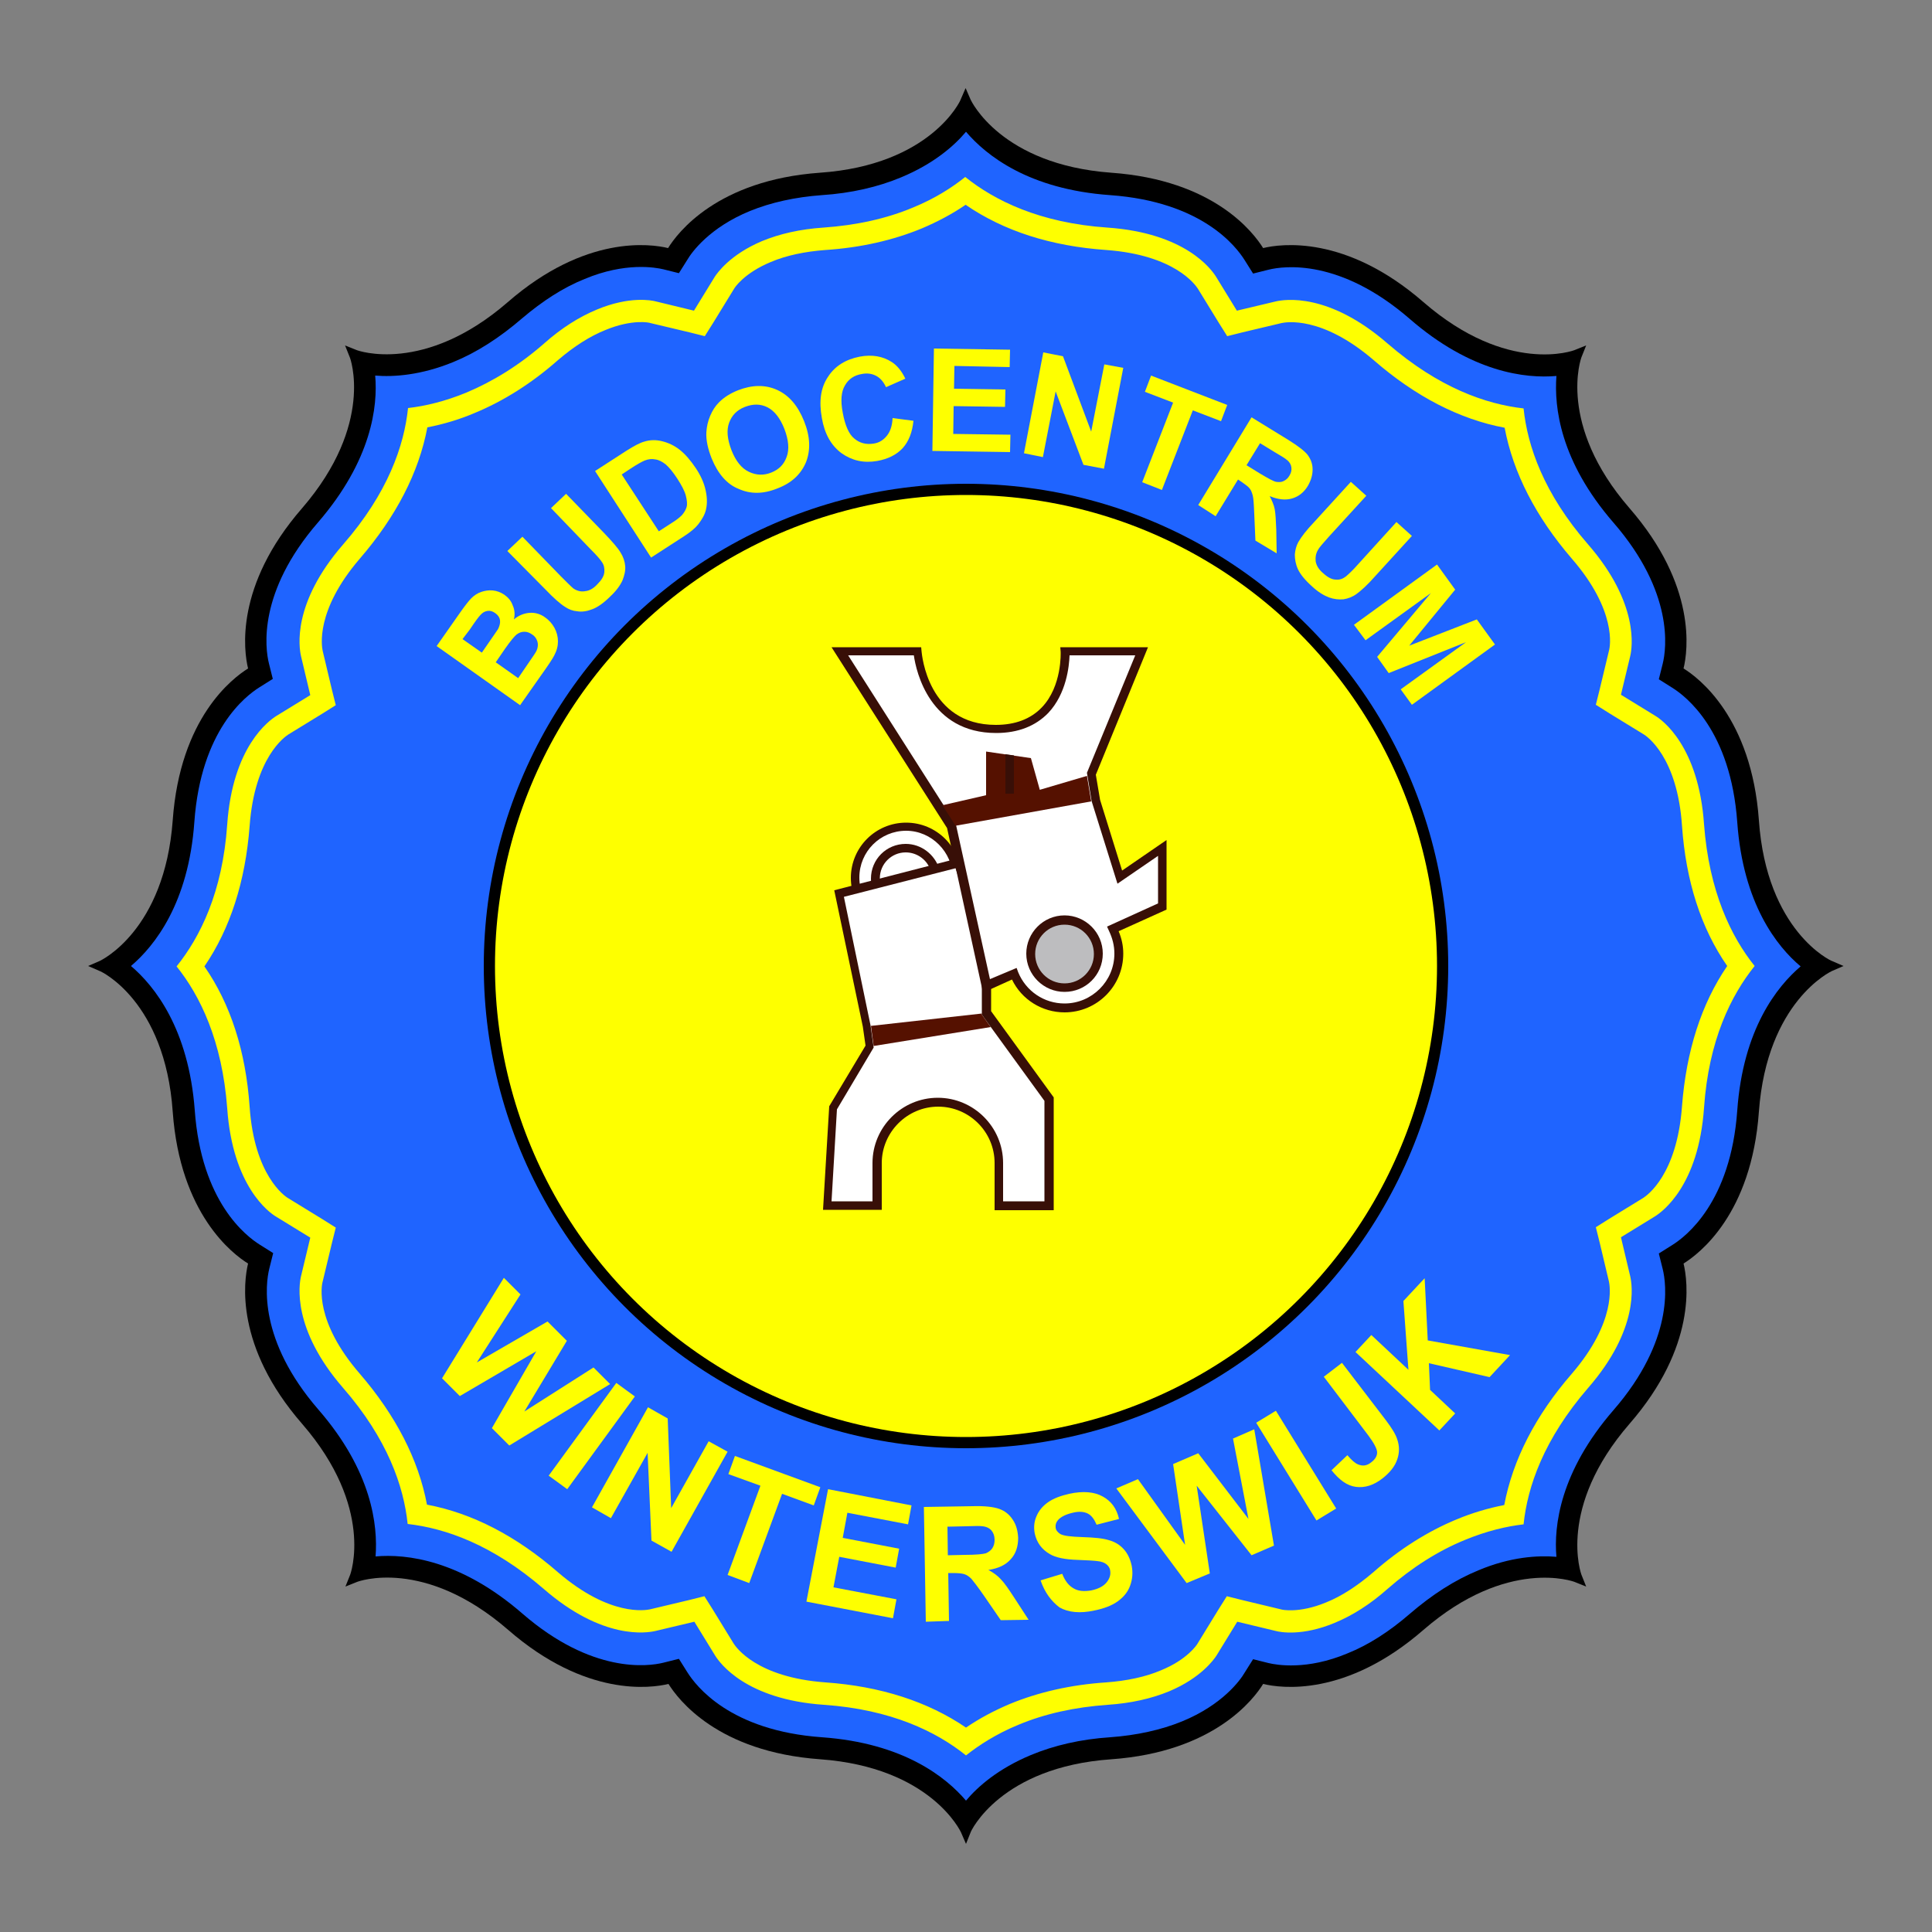 <?xml version="1.0" encoding="utf-8"?>
<!-- Generator: Adobe Illustrator 22.0.1, SVG Export Plug-In . SVG Version: 6.00 Build 0)  -->
<svg version="1.1" id="Laag_1" xmlns="http://www.w3.org/2000/svg" xmlns:xlink="http://www.w3.org/1999/xlink" x="0px" y="0px"
	 viewBox="0 0 500 500" style="enable-background:new 0 0 500 500;" xml:space="preserve">
<rect x="0" y="0" width="500" height="500" fill="#808080" stroke="none"/>
<style type="text/css">
	.st0{fill:#1F64FF;}
	.st1{fill:#FEFF00;}
	.st2{fill:#FFFFFF;}
	.st3{fill:#380F07;}
	.st4{fill:#BDBDBF;}
	.st5{fill:#551100;}
</style>
<g>
	<g>
		<path d="M250,477.2l-1.3-3c-0.1-0.2-7.8-16.8-36.4-18.9c-26.6-1.9-36.8-15.5-39.3-19.5c-4.5,1.1-21.4,3.5-41.5-14
			c-21.8-18.9-38.9-12.5-39.1-12.4l-3,1.2l1.2-3c0.1-0.2,6.4-17.4-12.4-39.1c-17.5-20.1-15.1-37-14-41.5
			c-3.9-2.4-17.6-12.7-19.5-39.3c-2-28.7-18.7-36.4-18.9-36.4l-3-1.3l3-1.3c0.2-0.1,16.8-7.8,18.9-36.4
			c1.9-26.6,15.5-36.8,19.5-39.3c-1.1-4.5-3.5-21.4,14-41.5C97,109.7,90.6,92.5,90.5,92.4l-1.2-3l3,1.2c0.2,0.1,17.4,6.4,39.1-12.4
			c20.1-17.5,37-15.1,41.5-14c2.4-3.9,12.7-17.6,39.3-19.5c28.7-2,36.4-18.7,36.4-18.9l1.3-3l1.3,3c0.1,0.2,7.8,16.8,36.4,18.9
			c26.6,1.9,36.8,15.5,39.3,19.5c4.5-1.1,21.4-3.5,41.5,14c21.8,18.9,38.9,12.5,39.1,12.4l3-1.2l-1.2,3c-0.1,0.2-6.4,17.4,12.4,39.1
			c17.5,20.1,15.1,37,14,41.5c3.9,2.4,17.6,12.7,19.5,39.3c2,28.7,18.7,36.4,18.9,36.4l3,1.3l-3,1.3c-0.2,0.1-16.8,7.8-18.9,36.4
			c-1.9,26.6-15.5,36.8-19.5,39.3c1.1,4.5,3.5,21.4-14,41.5c-18.8,21.7-12.5,38.9-12.4,39.1l1.2,3l-3-1.2
			c-0.2-0.1-17.4-6.4-39.1,12.4c-20.1,17.5-37,15.1-41.5,14c-2.4,3.9-12.7,17.6-39.3,19.5c-28.7,2-36.4,18.7-36.4,18.9L250,477.2z"
			/>
	</g>
	<g>
		<path class="st0" d="M151.3,72.2c10.5-4.4,18.3-3,20.4-2.5l4,1l2.2-3.5c1.1-1.9,5.7-8.3,16.2-12.6c5.4-2.2,11.7-3.6,18.6-4.1
			c7.6-0.5,14.5-2.1,20.5-4.6c8.4-3.5,13.7-8.1,16.8-11.8c5.2,6.1,16.2,14.9,37.3,16.4c23.8,1.7,32.6,13.3,34.8,16.8l2.2,3.5l4-1
			c4-1,18.5-2.9,36.5,12.7c16,13.9,30,15.5,38,14.8c-0.6,8,0.9,22,14.8,38c15.6,18,13.7,32.5,12.7,36.5l-1,4l3.5,2.2
			c3.5,2.2,15.1,11,16.8,34.8c1.5,21.1,10.3,32.2,16.4,37.3c-6.1,5.2-14.9,16.2-16.4,37.3c-1.7,23.8-13.3,32.6-16.8,34.8l-3.5,2.2
			l1,4c1,4,2.9,18.5-12.7,36.5c-13.9,16-15.5,30.1-14.8,38c-4.8-0.4-11.9,0-20.2,3.5c-6.1,2.5-12,6.3-17.8,11.3
			c-5.2,4.5-10.6,8-16.1,10.2c-10.5,4.4-18.3,3-20.4,2.5l-4-1l-2.2,3.5c-1.1,1.9-5.7,8.3-16.2,12.6c-5.4,2.2-11.7,3.6-18.6,4.1
			c-7.6,0.5-14.5,2.1-20.5,4.6c-8.4,3.5-13.7,8.1-16.8,11.8c-5.2-6.1-16.2-14.9-37.3-16.4c-23.8-1.7-32.6-13.3-34.8-16.8l-2.2-3.5
			l-4,1c-4,1-18.5,2.9-36.5-12.7c-16-13.9-30-15.5-38-14.8c0.6-8-0.9-22-14.8-38c-15.6-18-13.7-32.5-12.7-36.5l1-4l-3.5-2.2
			c-3.5-2.2-15.1-11-16.8-34.8C48.8,266.2,40,255.2,33.9,250c6.1-5.2,14.9-16.2,16.4-37.3c1.7-23.8,13.3-32.6,16.8-34.8l3.5-2.2
			l-1-4c-1-4-2.9-18.5,12.7-36.5c13.9-16.1,15.5-30.1,14.8-38c4.8,0.4,11.9-0.1,20.2-3.5c6.1-2.5,12-6.3,17.8-11.3
			C140.4,77.9,145.8,74.4,151.3,72.2"/>
	</g>
	<g>
		<g>
			<path class="st1" d="M156.7,85.4c7-2.9,11.5-1.9,11.6-1.8l10.1,2.4l4,1l2.2-3.5l5.4-8.8c0.1-0.2,2.5-4,9.5-6.9
				c4-1.7,8.8-2.7,14.1-3.1c9.1-0.6,17.5-2.5,25-5.6c4-1.7,7.8-3.7,11.3-6.1c9.9,6.8,22.1,10.7,36.4,11.7c17.8,1.3,23.1,9.1,23.7,10
				l5.4,8.8l2.2,3.5l4-1l10.1-2.4c1-0.2,10.3-2,23.8,9.6c10.8,9.4,22.2,15.3,33.9,17.5c2.2,11.7,8.1,23.1,17.4,33.9
				c11.7,13.5,9.9,22.8,9.6,23.8l-2.4,10l-1,4l3.5,2.2l8.8,5.4c0.9,0.5,8.8,5.9,10,23.7c1,14.3,4.9,26.5,11.7,36.3
				c-6.7,9.8-10.6,22-11.7,36.3c-1.3,17.8-9.1,23.1-10,23.7l-8.8,5.4l-3.5,2.2l1,4l2.4,10.1c0.2,1,2,10.3-9.6,23.8
				c-9.4,10.8-15.3,22.3-17.5,34c-4.1,0.8-8.2,2-12.3,3.7c-7.5,3.1-14.8,7.7-21.6,13.7c-4.1,3.5-8.2,6.2-12.2,7.8
				c-7,2.9-11.5,1.9-11.7,1.8l-10-2.4l-4-1l-2.2,3.5l-5.4,8.8c-0.1,0.2-2.6,4.1-9.5,6.9c-4,1.7-8.8,2.7-14.1,3.1
				c-9.1,0.6-17.5,2.5-25,5.6c-4,1.7-7.8,3.7-11.3,6.1c-9.8-6.7-22.1-10.7-36.4-11.7c-17.8-1.3-23.1-9.1-23.7-10l-5.4-8.8l-2.2-3.5
				l-4,1l-10.1,2.4c-1,0.2-10.3,2-23.8-9.6c-10.8-9.4-22.2-15.3-33.9-17.5c-2.2-11.7-8.1-23.1-17.4-33.9
				c-11.7-13.5-9.9-22.8-9.6-23.8l2.4-10l1-4l-3.5-2.2l-8.8-5.4c-0.9-0.5-8.8-5.9-10-23.7c-1-14.3-4.9-26.5-11.7-36.3
				c6.7-9.8,10.6-22,11.7-36.3c1.3-17.8,9.1-23.1,10-23.7l8.8-5.4l3.5-2.2l-1-4l-2.4-10.1c-0.2-1-2-10.3,9.6-23.8
				c9.4-10.9,15.3-22.3,17.5-34c4.1-0.8,8.2-2,12.2-3.7c7.5-3.1,14.8-7.7,21.6-13.7C148.6,89.6,152.7,87,156.7,85.4 M154.5,80.1
				c-4.6,1.9-9.2,4.8-13.7,8.8c-6.4,5.6-13.2,9.8-20.1,12.7c-5.6,2.3-10.7,3.5-15.1,4c-1,9.7-5.2,22-16.8,35.3
				c-13.3,15.3-11.4,26.7-10.9,28.9l2.4,10.1l-8.8,5.4c-1.9,1.2-11.3,7.9-12.7,28.1c-1.2,17.5-7,29.1-13.1,36.7
				c6.1,7.6,11.8,19.3,13.1,36.7c1.4,20.2,10.8,27,12.7,28.1l8.8,5.4l-2.4,10c-0.5,2.1-2.4,13.6,10.9,28.9
				c11.5,13.2,15.7,25.5,16.7,35.2c9.7,1.1,21.9,5.3,35.2,16.8c15.3,13.3,26.7,11.4,28.9,10.9l10.1-2.4l5.4,8.8
				c1.2,1.9,7.9,11.3,28.1,12.7c17.5,1.2,29.2,7,36.8,13.1c3.4-2.7,7.9-5.6,13.5-7.9c6.9-2.9,14.7-4.6,23.2-5.2
				c6-0.4,11.3-1.6,15.9-3.5c8.3-3.5,11.6-8.3,12.2-9.2l5.4-8.8l10,2.4c1.1,0.3,6.8,1.4,15.2-2.1c4.6-1.9,9.2-4.8,13.7-8.8
				c6.4-5.6,13.2-9.9,20.1-12.7c5.6-2.3,10.7-3.5,15.1-4c1-9.7,5.2-22,16.7-35.3c13.3-15.3,11.4-26.7,10.9-28.9l-2.4-10.1l8.8-5.4
				c1.9-1.2,11.3-7.9,12.7-28.1c1.2-17.5,7-29.1,13.1-36.7c-6.1-7.6-11.8-19.3-13.1-36.7c-1.4-20.2-10.8-27-12.7-28.1l-8.8-5.4
				l2.4-10c0.5-2.1,2.4-13.6-10.9-28.9c-11.5-13.2-15.7-25.5-16.7-35.2c-9.7-1.1-21.9-5.3-35.2-16.8c-15.3-13.3-26.7-11.4-28.9-10.9
				l-10.1,2.4l-5.4-8.8c-1.2-1.9-7.9-11.3-28.1-12.7c-17.5-1.2-29.2-7-36.8-13.1c-3.5,2.8-7.9,5.6-13.5,7.9
				c-6.9,2.9-14.7,4.6-23.2,5.2c-6,0.4-11.3,1.6-15.9,3.5c-8.3,3.5-11.6,8.3-12.2,9.2l-5.4,8.8L169.7,78
				C168.6,77.7,162.9,76.6,154.5,80.1L154.5,80.1z"/>
		</g>
	</g>
	<circle cx="250" cy="250" r="124.8"/>
	<circle class="st1" cx="250" cy="250" r="121.9"/>
	<g>
		<path class="st1" d="M113,167.2l6.1-8.7c1.2-1.7,2.2-3,2.9-3.7c0.7-0.7,1.6-1.3,2.5-1.6c0.9-0.3,1.9-0.5,3-0.4
			c1.1,0.1,2.1,0.5,3,1.1c1,0.7,1.8,1.6,2.2,2.8c0.5,1.1,0.6,2.3,0.3,3.6c1.3-1.1,2.7-1.6,4.1-1.7c1.4-0.1,2.8,0.3,4,1.2
			c1,0.7,1.8,1.6,2.4,2.7c0.6,1.1,0.9,2.3,0.9,3.5c0,1.2-0.3,2.4-1,3.7c-0.4,0.8-1.6,2.6-3.6,5.4l-5.2,7.4L113,167.2z M119.7,165.4
			l5,3.5l2-2.9c1.2-1.7,1.9-2.8,2.2-3.2c0.4-0.8,0.6-1.6,0.5-2.3c-0.1-0.7-0.5-1.3-1.2-1.8c-0.7-0.5-1.3-0.7-2-0.6s-1.3,0.4-1.9,1.1
			c-0.4,0.4-1.3,1.6-2.7,3.7L119.7,165.4z M128.3,171.4l5.8,4.1l2.8-4.1c1.1-1.6,1.8-2.6,2-3.1c0.3-0.7,0.4-1.5,0.2-2.2
			s-0.6-1.4-1.4-1.9c-0.7-0.5-1.3-0.7-2-0.7c-0.7,0-1.3,0.2-2,0.7c-0.6,0.5-1.6,1.7-3,3.7L128.3,171.4z"/>
		<path class="st1" d="M131.3,142.6l3.9-3.7l10,10.3c1.6,1.6,2.7,2.7,3.2,3.1c0.9,0.6,1.9,0.9,3,0.7c1.1-0.1,2.2-0.7,3.2-1.8
			c1.1-1.1,1.7-2.1,1.8-3.1c0.1-1-0.1-1.9-0.6-2.6c-0.5-0.8-1.5-1.9-3-3.4l-10.2-10.6l3.9-3.7l9.7,10c2.2,2.3,3.7,4,4.4,5.2
			c0.7,1.1,1.1,2.3,1.2,3.5c0.1,1.2-0.2,2.4-0.7,3.7c-0.6,1.3-1.6,2.7-3.1,4.1c-1.8,1.8-3.4,2.9-4.8,3.4c-1.3,0.5-2.6,0.7-3.8,0.5
			c-1.2-0.1-2.2-0.5-3.1-1.1c-1.3-0.8-3-2.3-5.1-4.5L131.3,142.6z"/>
		<path class="st1" d="M154,121.9l8.2-5.3c1.9-1.2,3.4-2,4.5-2.3c1.6-0.5,3.1-0.5,4.7-0.1c1.6,0.4,3.1,1.1,4.5,2.2
			c1.4,1.1,2.8,2.7,4.2,4.8c1.2,1.8,2,3.6,2.4,5.2c0.5,2,0.6,3.8,0.2,5.5c-0.3,1.3-1,2.5-2,3.8c-0.8,1-2,2-3.7,3.1l-8.5,5.5
			L154,121.9z M160.9,122.8l9.6,14.7l3.4-2.2c1.3-0.8,2.1-1.5,2.6-2c0.6-0.7,1-1.4,1.2-2.1c0.2-0.7,0.1-1.7-0.2-2.9
			s-1.1-2.7-2.2-4.4c-1.1-1.7-2.1-2.9-3-3.7c-0.9-0.7-1.8-1.2-2.7-1.3c-0.9-0.2-1.8-0.1-2.8,0.3c-0.7,0.3-2,1-3.8,2.2L160.9,122.8z"
			/>
		<path class="st1" d="M184.2,118.7c-1-2.5-1.5-4.8-1.4-6.8c0.1-1.5,0.4-2.9,1-4.3c0.6-1.4,1.3-2.5,2.3-3.5c1.3-1.3,2.9-2.3,4.9-3.1
			c3.6-1.4,7-1.5,10.1-0.1c3.1,1.4,5.4,4.1,7,8.1c1.6,4,1.7,7.5,0.5,10.6c-1.3,3.1-3.7,5.4-7.4,6.8c-3.7,1.5-7,1.5-10.1,0.1
			C188.1,125.3,185.8,122.6,184.2,118.7z M189.3,116.5c1.1,2.8,2.6,4.7,4.5,5.6c1.9,0.9,3.8,1,5.8,0.2c2-0.8,3.3-2.1,4-4.1
			c0.7-1.9,0.5-4.3-0.6-7.2c-1.1-2.8-2.6-4.7-4.4-5.6s-3.7-0.9-5.8-0.1c-2.1,0.8-3.4,2.2-4.1,4.1C188,111.3,188.2,113.6,189.3,116.5
			z"/>
		<path class="st1" d="M231,108.2l5.4,0.7c-0.3,3-1.2,5.3-2.8,7.1c-1.6,1.7-3.8,2.8-6.6,3.3c-3.5,0.6-6.5-0.1-9.2-2
			c-2.7-2-4.4-5-5.1-9.1c-0.8-4.4-0.3-7.9,1.6-10.7c1.8-2.8,4.6-4.5,8.2-5.2c3.2-0.6,6-0.1,8.3,1.4c1.4,0.9,2.6,2.4,3.5,4.3l-5,2.2
			c-0.6-1.3-1.4-2.3-2.5-2.9c-1.1-0.6-2.4-0.8-3.8-0.5c-1.9,0.3-3.4,1.3-4.3,2.9c-1,1.6-1.2,4-0.6,7.1c0.6,3.3,1.6,5.6,3,6.7
			c1.4,1.2,3.1,1.6,5,1.3c1.4-0.2,2.5-0.9,3.4-2C230.4,111.7,230.9,110.2,231,108.2z"/>
		<path class="st1" d="M241.3,116.7l0.4-26.5l19.7,0.3l-0.1,4.5L247,94.7l-0.1,5.9l13.3,0.2l-0.1,4.5l-13.3-0.2l-0.1,7.2l14.8,0.2
			l-0.1,4.5L241.3,116.7z"/>
		<path class="st1" d="M265,117.3l5-26.1l5.1,1l7.3,19.5l3.4-17.4l4.9,0.9l-5,26.1l-5.3-1l-7.2-19l-3.3,17L265,117.3z"/>
		<path class="st1" d="M295.6,124.8l8-20.6l-7.3-2.8l1.6-4.2l19.7,7.6l-1.6,4.2l-7.3-2.8l-8,20.6L295.6,124.8z"/>
		<path class="st1" d="M310.1,130.7l13.8-22.7l9.6,5.9c2.4,1.5,4.1,2.8,4.9,3.8c0.8,1.1,1.3,2.3,1.3,3.8c0,1.4-0.4,2.8-1.2,4.2
			c-1,1.7-2.4,2.8-4.1,3.3c-1.7,0.5-3.6,0.3-5.8-0.6c0.6,1.2,1.1,2.3,1.3,3.4c0.2,1.1,0.3,2.8,0.4,5.3l0.1,6.1l-5.5-3.3l-0.3-6.9
			c-0.1-2.5-0.2-4.1-0.4-4.8c-0.2-0.7-0.4-1.3-0.8-1.8c-0.4-0.5-1.1-1-2.1-1.7l-0.9-0.6l-5.8,9.5L310.1,130.7z M322.6,120.4l3.4,2.1
			c2.2,1.3,3.6,2.1,4.3,2.2c0.7,0.1,1.3,0.1,1.9-0.2c0.6-0.3,1.1-0.7,1.5-1.4c0.5-0.8,0.6-1.5,0.5-2.2s-0.5-1.4-1.2-1.9
			c-0.3-0.3-1.4-1-3.3-2.1l-3.6-2.2L322.6,120.4z"/>
		<path class="st1" d="M349.6,124.7l4,3.6l-9.7,10.6c-1.5,1.7-2.5,2.8-2.8,3.4c-0.6,1-0.7,2-0.6,3c0.2,1.1,0.8,2.1,2,3.1
			c1.1,1,2.2,1.6,3.2,1.6c1,0.1,1.8-0.2,2.6-0.8c0.7-0.6,1.8-1.6,3.2-3.2l9.9-10.9l4,3.6l-9.4,10.3c-2.1,2.4-3.8,3.9-4.9,4.7
			c-1.1,0.8-2.2,1.2-3.4,1.4c-1.2,0.1-2.4,0-3.8-0.5c-1.3-0.5-2.8-1.4-4.3-2.8c-1.9-1.7-3.1-3.2-3.7-4.5c-0.6-1.3-0.8-2.6-0.8-3.8
			c0.1-1.2,0.4-2.3,0.9-3.2c0.8-1.4,2.1-3.1,4.2-5.3L349.6,124.7z"/>
		<path class="st1" d="M350.4,161.7l21.5-15.6l4.7,6.5l-11.9,14.5l17.5-6.8l4.7,6.5l-21.5,15.6l-2.9-4l16.9-12.2l-20,8l-3-4.2
			l13.9-16.5l-16.9,12.2L350.4,161.7z"/>
	</g>
	<g>
		<path class="st1" d="M114.4,356.7l16-26l4.3,4.3l-11.3,17.6l18.3-10.6l5,5l-11,18.3l17.9-11.4l4.3,4.3l-26.1,15.9l-4.5-4.5
			l11.5-19.9L119,361.3L114.4,356.7z"/>
		<path class="st1" d="M142,381.9l17.5-24l4.8,3.5l-17.5,24L142,381.9z"/>
		<path class="st1" d="M153.2,390.1l14.5-25.9l5.1,2.9l0.9,23.2l9.7-17.3l4.9,2.7l-14.5,25.9l-5.2-2.9l-1-22.7l-9.5,16.9
			L153.2,390.1z"/>
		<path class="st1" d="M188.3,407.6l8.5-23.1l-8.3-3l1.7-4.7l22.1,8.1l-1.7,4.7l-8.2-3l-8.5,23.1L188.3,407.6z"/>
		<path class="st1" d="M208.7,414.5l5.6-29.1l21.6,4.2l-0.9,4.9l-15.7-3l-1.2,6.5l14.6,2.8l-0.9,4.9l-14.6-2.8l-1.5,7.9l16.3,3.1
			l-0.9,4.9L208.7,414.5z"/>
		<path class="st1" d="M239.6,419.7l-0.5-29.7l12.6-0.2c3.2-0.1,5.5,0.2,6.9,0.7c1.4,0.5,2.6,1.4,3.5,2.8c0.9,1.3,1.3,2.9,1.4,4.7
			c0,2.2-0.6,4.1-1.9,5.5c-1.3,1.5-3.2,2.4-5.8,2.8c1.3,0.7,2.4,1.5,3.2,2.4c0.9,0.9,2,2.5,3.5,4.8l3.7,5.7l-7.2,0.1l-4.4-6.4
			c-1.6-2.3-2.7-3.7-3.2-4.3c-0.6-0.6-1.2-1-1.8-1.2c-0.6-0.2-1.6-0.3-3-0.3l-1.2,0l0.2,12.4L239.6,419.7z M245.3,402.5l4.4-0.1
			c2.9,0,4.7-0.2,5.4-0.4c0.7-0.3,1.3-0.7,1.7-1.3c0.4-0.6,0.6-1.3,0.6-2.2c0-1-0.3-1.8-0.8-2.4c-0.5-0.6-1.3-1-2.3-1.1
			c-0.5-0.1-1.9-0.1-4.4,0l-4.7,0.1L245.3,402.5z"/>
		<path class="st1" d="M269.3,409l5.6-1.7c0.7,1.8,1.7,3.1,3,3.8c1.2,0.7,2.7,0.8,4.5,0.5c1.9-0.4,3.2-1.1,4-2.1
			c0.8-1,1.1-2,0.9-3.1c-0.1-0.7-0.5-1.2-1-1.6c-0.5-0.4-1.3-0.7-2.4-0.8c-0.7-0.1-2.4-0.2-5-0.3c-3.3-0.1-5.7-0.6-7.2-1.5
			c-2.1-1.2-3.4-3-3.9-5.3c-0.3-1.5-0.2-3,0.4-4.4c0.6-1.5,1.6-2.7,3-3.7c1.4-1,3.3-1.7,5.5-2.2c3.6-0.8,6.6-0.5,8.7,0.7
			c2.2,1.2,3.6,3.1,4.2,5.8l-5.8,1.5c-0.6-1.4-1.3-2.4-2.3-2.9c-1-0.5-2.3-0.6-3.9-0.2c-1.7,0.4-3,1-3.8,1.9c-0.5,0.6-0.7,1.2-0.6,2
			c0.1,0.7,0.6,1.2,1.2,1.6c0.9,0.5,2.8,0.7,5.8,0.8c3,0.1,5.2,0.3,6.8,0.8c1.5,0.4,2.8,1.2,3.8,2.3c1,1.1,1.7,2.5,2.1,4.4
			c0.3,1.7,0.2,3.3-0.4,5s-1.7,3-3.2,4.1c-1.5,1.1-3.6,1.9-6.1,2.4c-3.7,0.8-6.7,0.5-9-0.8C272.1,414.4,270.4,412.2,269.3,409z"/>
		<path class="st1" d="M307.1,409.7l-18.2-24.5l5.6-2.4l12.2,17l-3.1-20.9l6.5-2.8l13,17l-4-20.8l5.5-2.4l5.1,30.1l-5.8,2.5
			l-14.2-18l3.4,22.7L307.1,409.7z"/>
		<path class="st1" d="M340.7,393.5l-15.6-25.3l5.1-3.1l15.6,25.3L340.7,393.5z"/>
		<path class="st1" d="M342.6,356.3l4.7-3.6l11.4,14.9c1.5,2,2.5,3.6,2.9,4.9c0.6,1.7,0.6,3.5,0,5.2c-0.6,1.8-1.9,3.4-3.8,4.9
			c-2.3,1.8-4.6,2.5-6.9,2.2s-4.3-1.8-6.3-4.3l4.1-3.9c1.1,1.3,2,2.1,2.8,2.4c1.2,0.5,2.3,0.3,3.3-0.5c1.1-0.8,1.6-1.7,1.6-2.6
			c0-0.9-0.8-2.4-2.2-4.3L342.6,356.3z"/>
		<path class="st1" d="M372.5,370.2l-21.7-20.3l4.1-4.4l9.6,9l-1.3-17.8l5.5-5.9l0.8,16.1l21.3,3.8l-5.3,5.7l-15.7-3.6l0.3,6.9
			l6.5,6.1L372.5,370.2z"/>
	</g>
	<g>
		<circle class="st2" cx="234.5" cy="227.1" r="13.2"/>
		<path class="st3" d="M234.5,241.5c-7.9,0-14.3-6.4-14.3-14.3c0-7.9,6.4-14.3,14.3-14.3c7.9,0,14.3,6.4,14.3,14.3
			C248.8,235,242.4,241.5,234.5,241.5z M234.5,215c-6.7,0-12.1,5.4-12.1,12.1c0,6.7,5.4,12.1,12.1,12.1c6.7,0,12.1-5.4,12.1-12.1
			C246.5,220.5,241.1,215,234.5,215z"/>
		<path class="st2" d="M255.2,262.2v-17l-7.2-21.9l-30.9,7.9l7.2,34.3l0.8,5.3l-9.4,15.8l-1.5,25.3H227v-11
			c0-8.7,7.1-15.8,15.8-15.8s15.8,7.1,15.8,15.8v11h12.9v-27.5L255.2,262.2z"/>
		<path class="st3" d="M272.6,313.2h-15.2V301c0-8.1-6.6-14.6-14.6-14.6s-14.6,6.6-14.6,14.6v12.1h-15.2l1.6-26.8l9.4-15.7l-0.7-4.9
			l-7.4-35.3l33-8.5l7.6,23.2v16.6l16.2,22.3V313.2z M259.7,310.9h10.6v-26l-16.2-22.3v-17.2l-6.8-20.7l-28.9,7.4l6.9,33.3l0.8,5.7
			l-9.5,16l-1.4,23.8h10.6V301c0-9.3,7.6-16.9,16.9-16.9c9.3,0,16.9,7.6,16.9,16.9V310.9z"/>
		<path class="st3" d="M225.6,229.4c-0.1-0.6-0.2-1.3-0.2-2c0-5,4-9,9-9c4,0,7.5,2.7,8.7,6.5l-2.2,0.6c-0.8-2.9-3.5-4.9-6.5-4.9
			c-3.7,0-6.7,3-6.7,6.7c0,0.5,0.1,1,0.2,1.5L225.6,229.4z"/>
		<path class="st2" d="M300.8,219.5l-11,7.6l-6.2-19.9l-1.1-6.8l13-31.7h-19.8c0,0,1,20.1-17.9,20.1c-18.9,0-20.3-20.1-20.3-20.1
			h-20.1l28.9,45.2l9.1,41.4l7.3-3.3c2.1,5.2,7.1,8.9,13,8.9c7.7,0,14-6.3,14-14c0-2.3-0.6-4.5-1.6-6.4l12.8-5.8V219.5z"/>
		<path class="st3" d="M275.5,262c-5.8,0-11.1-3.3-13.6-8.5l-7.5,3.4l-9.3-42.6l-29.9-46.8h23.2l0.1,1.1c0.1,0.8,1.6,19,19.2,19
			c5,0,9-1.5,11.9-4.5c5.3-5.5,4.9-14.3,4.9-14.4l-0.1-1.2l22.7,0l-13.5,33l1.1,6.5l5.7,18.3l11.5-7.9v18l-12.4,5.6
			c0.8,1.9,1.2,3.8,1.2,5.8C290.7,255.2,283.9,262,275.5,262z M263.1,250.5l0.4,1.1c2,4.9,6.7,8.1,12,8.1c7.1,0,12.9-5.8,12.9-12.9
			c0-2.1-0.5-4-1.4-5.9l-0.5-1.1l13.2-6v-12.3l-10.5,7.2l-6.7-21.4l-1.2-7.3l12.5-30.4h-17c-0.1,2.8-0.8,9.9-5.5,14.9
			c-3.3,3.4-7.8,5.2-13.5,5.2c-17.1,0-20.7-15.8-21.3-20.1h-17l27.9,43.8l8.8,40L263.1,250.5z"/>
		<circle class="st4" cx="275.5" cy="246.9" r="8.7"/>
		<path class="st3" d="M275.5,256.7c-5.4,0-9.9-4.4-9.9-9.9c0-5.4,4.4-9.9,9.9-9.9c5.4,0,9.9,4.4,9.9,9.9
			C285.4,252.3,281,256.7,275.5,256.7z M275.5,239.3c-4.2,0-7.6,3.4-7.6,7.6c0,4.2,3.4,7.6,7.6,7.6c4.2,0,7.6-3.4,7.6-7.6
			C283.1,242.7,279.7,239.3,275.5,239.3z"/>
		<polygon class="st5" points="254.1,262.6 254.1,262.3 225.4,265.5 226.1,270.7 256.4,265.8 		"/>
		<polygon class="st5" points="281.3,200.8 269.1,204.4 266.8,196.2 255.2,194.5 255.2,205.8 243.9,208.4 247.3,213.7 247.3,213.7 
			282.4,207.4 		"/>
		<polygon class="st3" points="262.4,205.4 262.4,195.5 260.2,195.2 260.2,205.4 		"/>
	</g>
</g>
</svg>
